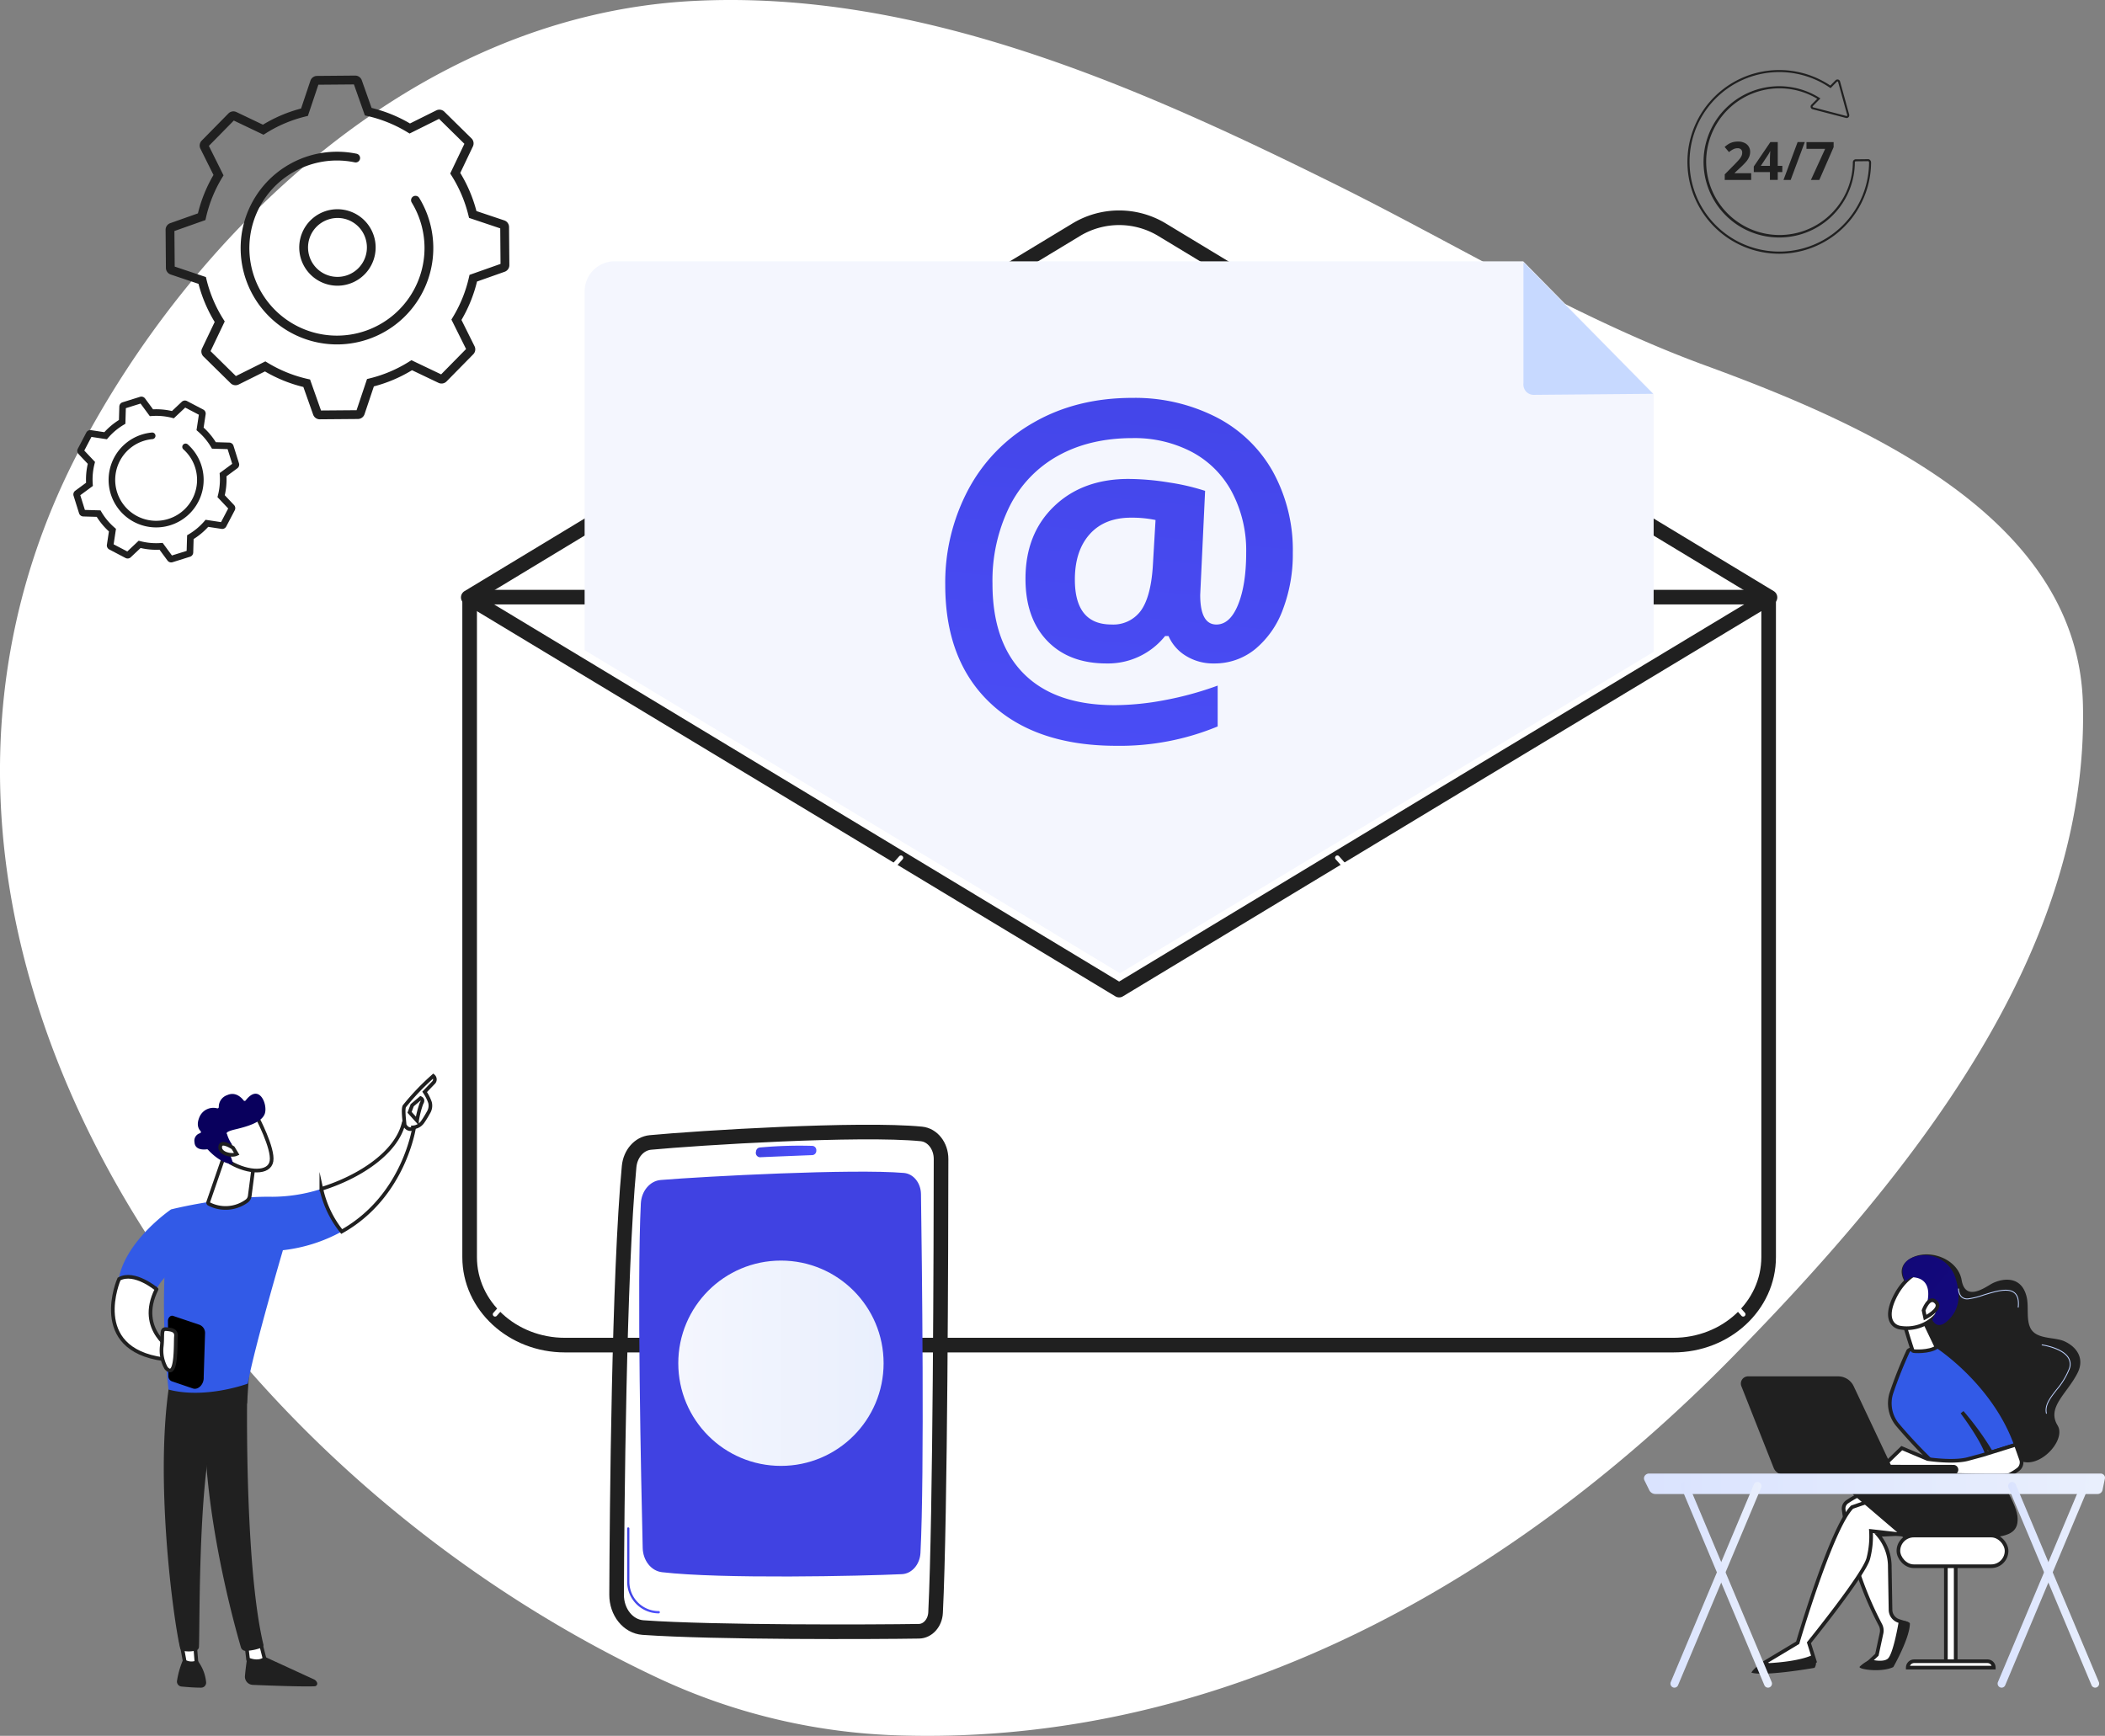 <svg xmlns="http://www.w3.org/2000/svg" xmlns:xlink="http://www.w3.org/1999/xlink" width="576" height="475.04" viewBox="0 0 576 475.04">
  <rect x="0" y="0" width="576" height="475.04" fill="#808080" stroke="none"/>
  <defs>
    <linearGradient id="linear-gradient" x1="-4.959" y1="-4.015" x2="4.85" y2="3.922" gradientUnits="objectBoundingBox">
      <stop offset="0" stop-color="#09005d"/>
      <stop offset="1" stop-color="#1a0f91"/>
    </linearGradient>
    <linearGradient id="linear-gradient-2" y1="0.5" x2="1" y2="0.5" gradientUnits="objectBoundingBox">
      <stop offset="0" stop-color="#dae3fe"/>
      <stop offset="1" stop-color="#e9effd"/>
    </linearGradient>
    <clipPath id="clip-path">
      <path id="Path_205" data-name="Path 205" d="M684.021,425.1l163.2,98.51L1001.1,430.922v-143.5H696.835Z" transform="translate(-684.021 -287.422)" fill="none"/>
    </clipPath>
    <linearGradient id="linear-gradient-7" x1="0.607" y1="-0.627" x2="0.367" y2="1.875" gradientUnits="objectBoundingBox">
      <stop offset="0" stop-color="#4042e2"/>
      <stop offset="1" stop-color="#4f52ff"/>
    </linearGradient>
    <linearGradient id="linear-gradient-8" x1="-23.043" y1="0.148" x2="-25.382" y2="2.243" xlink:href="#linear-gradient-7"/>
    <linearGradient id="linear-gradient-9" x1="0" y1="0.5" x2="1" y2="0.5" xlink:href="#linear-gradient-7"/>
    <linearGradient id="linear-gradient-10" y1="0.5" x2="1" y2="0.5" gradientUnits="objectBoundingBox">
      <stop offset="0" stop-color="#f4f6fe"/>
      <stop offset="1" stop-color="#e9effd"/>
    </linearGradient>
    <linearGradient id="linear-gradient-13" x1="-31.491" y1="-78.729" x2="-29.475" y2="-81.049" xlink:href="#linear-gradient"/>
  </defs>
  <g id="illustration-1" transform="translate(-139.981 -99.129)">
    <path id="Path_15" data-name="Path 15" d="M322.413.076A167,167,0,0,1,390.408,16.04C520.423,77.325,614.015,225.543,548.6,351.308c-30.235,58.124-90.806,119.344-168.021,123.455C317.943,478.1,257.194,450.689,204.209,424.4c-33.326-16.532-65.56-36.464-100.988-49.424C57.265,358.17,1.279,332.55.042,282.285c-1.683-68.477,47.3-129.07,95.855-178.571C148.575,50.009,219.474,5,302.273.389Q312.328-.171,322.413.076Z" transform="translate(709.981 574.169) rotate(180)" fill="#fff"/>
    <g id="Group_78" data-name="Group 78" transform="translate(268.119 158.715)">
      <path id="Path_176" data-name="Path 176" d="M633.914,724.719V905.345c0,13.292,11.675,24.067,26.076,24.067h303.3c14.4,0,26.076-10.775,26.076-24.067V724.719Z" transform="translate(-633.545 -620.887)" fill="none" stroke="#202020" stroke-linecap="round" stroke-linejoin="round" stroke-width="4"/>
      <path id="Path_177" data-name="Path 177" d="M899.8,422.143,822.71,375.5a22.7,22.7,0,0,0-23.908,0l-77.094,46.635L632.66,475.994l89.048,53.732,89.048,53.732L899.8,529.667l89.048-53.673Z" transform="translate(-632.66 -372.091)" fill="none" stroke="#202020" stroke-linecap="round" stroke-linejoin="round" stroke-width="4"/>
      <g id="Group_77" data-name="Group 77" transform="translate(6.71 174.515)" style="mix-blend-mode: soft-light;isolation: isolate">
        <g id="Group_75" data-name="Group 75">
          <path id="Path_178" data-name="Path 178" d="M656.071,1090.972a.624.624,0,0,1-.466-1.038L766.669,964.977a.624.624,0,0,1,.932.829L656.537,1090.762A.621.621,0,0,1,656.071,1090.972Z" transform="translate(-655.447 -964.768)" fill="#fff"/>
        </g>
        <g id="Group_76" data-name="Group 76" transform="translate(230.463 0)">
          <path id="Path_179" data-name="Path 179" d="M1549.817,1090.972a.621.621,0,0,1-.466-.209L1438.287,965.806a.624.624,0,0,1,.932-.829l111.064,124.956a.624.624,0,0,1-.466,1.038Z" transform="translate(-1438.129 -964.768)" fill="#fff"/>
        </g>
      </g>
    </g>
    <g id="Group_88" data-name="Group 88" transform="translate(589.831 442.416)">
      <g id="Group_83" data-name="Group 83" transform="translate(29.393 0)">
        <g id="Group_80" data-name="Group 80">
          <path id="Path_180" data-name="Path 180" d="M1629.755,1083.954s-3.662-4.391,1.317-7.1,12.8.262,13.791,6.017,5.935,2.338,8.093,1.079,8.183-2.967,9.712,3.6c.606,2.6-.161,5.922.967,8.342,1.554,3.333,6.612,2.471,9.374,3.745,3.59,1.656,5.466,4.859,3.6,8.6-2.878,5.755-8.543,9.413-5.485,14.418s-9.262,16.246-13.489,5.815-10.791-8.665-16.1-9.323a7.485,7.485,0,0,1-6.565-9.922,8.582,8.582,0,0,0-2.428-9.441C1630.564,1097.8,1623.91,1089.26,1629.755,1083.954Z" transform="translate(-1587.336 -1075.847)" fill="#202020"/>
          <g id="Group_79" data-name="Group 79" transform="translate(0 58.615)">
            <path id="Path_181" data-name="Path 181" d="M1586.482,1293.452a23.4,23.4,0,0,0-8.485,3.621,2.24,2.24,0,0,0-.988,2.14,94.916,94.916,0,0,0,10.039,31.511,3.388,3.388,0,0,1,.325,2.326l-1.267,5.895-2.349,2.2h6.05l4.028-10.9-1.723-.545a3.26,3.26,0,0,1-2.276-3.051l-.2-11.694a13.3,13.3,0,0,0-3.195-8.8l9.663-.47Z" transform="translate(-1551.767 -1287.993)" fill="#fff" stroke="#202020" stroke-miterlimit="10" stroke-width="1"/>
            <path id="Path_182" data-name="Path 182" d="M1591.87,1429c-.551.721,5.93,1.673,9.2.1,0,0,4.539-7.9,4.539-11.964,0,0-.36-.829-3.026-.641,0,0-1.524,9.352-3.134,10.4s-4.5.106-4.5.106A9.472,9.472,0,0,0,1591.87,1429Z" transform="translate(-1562.241 -1374.782)" fill="#202020"/>
            <path id="Path_183" data-name="Path 183" d="M1541.111,1309.918c-.051-.089-10.4-1.245-10.4-1.245a23.926,23.926,0,0,1-.72,7.48c-1.059,4.333-16.258,23.1-16.258,23.1l1.594,5.052a25.636,25.636,0,0,1-14.544.875l9.876-5.927s9.243-31.5,14.9-37.118l10.376-3.59Z" transform="translate(-1497.996 -1291.59)" fill="#fff" stroke="#202020" stroke-miterlimit="10" stroke-width="1"/>
            <path id="Path_184" data-name="Path 184" d="M1623.955,1274.912s5.964,8.871,6.453,12.917-1.634,5.691-7.892,5.962-22.964.267-22.964.267l-14.259-12.186s10.391-3.708,13.093-4.756S1623.955,1274.912,1623.955,1274.912Z" transform="translate(-1557.625 -1274.912)" fill="#202020"/>
            <path id="Path_185" data-name="Path 185" d="M1508.051,1448.179s1.716,1.662.557,3.511c0,0-13.592,2.409-17.282,1.316,0,0,.766-1.749,4.921-3.74l-.307.235a.5.5,0,0,0,.328.891C1499.007,1450.236,1504.674,1449.734,1508.051,1448.179Z" transform="translate(-1491.326 -1397.16)" fill="#202020"/>
          </g>
          <path id="Path_186" data-name="Path 186" d="M1632.283,1193.874a136.193,136.193,0,0,1-10.364-10.994,9.294,9.294,0,0,1-1.573-8.364,115.4,115.4,0,0,1,4.587-11.552c.388-1.3,8.175-1.245,8.175-1.245s15.324,9.945,21.345,26.793l-6.762,2.1a79.025,79.025,0,0,0-7.955-10.98s6.841,9.037,7.082,12.736Z" transform="translate(-1582.083 -1136.433)" fill="#325ae7" stroke="#202020" stroke-miterlimit="10" stroke-width="1"/>
          <path id="Path_187" data-name="Path 187" d="M1633.653,1138.772c.081.27,2.114,7.008,2.273,7.148s4.458.371,6.481-1.012l-3.433-7.185Z" transform="translate(-1591.745 -1119.504)" fill="#fff" stroke="#202020" stroke-miterlimit="10" stroke-width="1"/>
          <path id="Path_188" data-name="Path 188" d="M1627.379,1092.7s-3.669,1.549-6.164,6.852-.632,7.751,1.708,8.087a10.954,10.954,0,0,0,9.542-3.14C1636.168,1101.069,1632.149,1090.859,1627.379,1092.7Z" transform="translate(-1582.132 -1087.58)" fill="#fff" stroke="#202020" stroke-miterlimit="10" stroke-width="1"/>
          <path id="Path_189" data-name="Path 189" d="M1638.266,1090.4s2.769-7.757-4.109-7.849l-1.619,1.131s-2.523-4.3,1.619-6.354a8.809,8.809,0,0,1,12.085,5.355c1.763,5.58.731,9.184-2.2,11.854s-4.141-.358-4.141-.358,1.6-2.5.947-3.833-2.15.276-2.15.276Z" transform="translate(-1590.421 -1076.312)" fill="url(#linear-gradient)"/>
          <path id="Path_190" data-name="Path 190" d="M1651.326,1121.223s1.4-4,3.267-2.4-1.518,3.691-2.843,4.371Z" transform="translate(-1604.214 -1105.901)" fill="#fff" stroke="#202020" stroke-miterlimit="10" stroke-width="1"/>
          <path id="Path_191" data-name="Path 191" d="M1613.761,1258.564l5.1-4.918,7.059,2.982s7.026,1.089,11.048,0l4.021-1.089,9.088-2.829,1.427,4.034a2.429,2.429,0,0,1-.887,2.79,16,16,0,0,1-2.3,1.43c-1.2.524-29.5-.362-29.5-.362Z" transform="translate(-1577.71 -1200.632)" fill="#fff" stroke="#202020" stroke-miterlimit="10" stroke-width="1"/>
        </g>
        <g id="Group_81" data-name="Group 81" transform="translate(56.562 9.351)" style="mix-blend-mode: soft-light;isolation: isolate">
          <path id="Path_192" data-name="Path 192" d="M1699.976,1112.809l-.241-.026c.209-1.929-.111-3.215-.981-3.931-1.724-1.42-5.3-.309-8.452.671a20.333,20.333,0,0,1-4.164,1.021,2.423,2.423,0,0,1-1.926-.639,3.325,3.325,0,0,1-.792-2.3l.241.012a3.139,3.139,0,0,0,.723,2.116,2.2,2.2,0,0,0,1.741.567,20.257,20.257,0,0,0,4.1-1.011c3.212-1,6.853-2.129,8.678-.626C1699.846,1109.437,1700.2,1110.792,1699.976,1112.809Z" transform="translate(-1683.418 -1107.606)" fill="#bdd0fb"/>
        </g>
        <g id="Group_82" data-name="Group 82" transform="translate(79.441 24.63)" style="mix-blend-mode: soft-light;isolation: isolate">
          <path id="Path_193" data-name="Path 193" d="M1762.309,1178.478c-.568-2.336.966-4.309,2.742-6.594a20.589,20.589,0,0,0,3.5-5.745,3.286,3.286,0,0,0-.239-2.915c-1.654-2.7-7.142-3.483-7.2-3.491l.033-.24c.23.032,5.658.81,7.371,3.6a3.518,3.518,0,0,1,.261,3.121,20.787,20.787,0,0,1-3.542,5.815c-1.738,2.235-3.239,4.165-2.7,6.388Z" transform="translate(-1761.118 -1159.493)" fill="#bdd0fb"/>
        </g>
      </g>
      <g id="Group_84" data-name="Group 84" transform="translate(69.617 76.943)">
        <rect id="Rectangle_49" data-name="Rectangle 49" width="2.688" height="29.068" transform="translate(12.991 6.513)" fill="#fff" stroke="#202020" stroke-miterlimit="10" stroke-width="1"/>
        <path id="Path_194" data-name="Path 194" d="M1660.18,1455.707h-23.542a1.749,1.749,0,0,1,1.749-1.749h20.043a1.75,1.75,0,0,1,1.75,1.749Z" transform="translate(-1634.074 -1419.565)" fill="#fff" stroke="#202020" stroke-miterlimit="10" stroke-width="1"/>
        <rect id="Rectangle_50" data-name="Rectangle 50" width="29.6" height="8.395" rx="4.197" fill="#fff" stroke="#202020" stroke-miterlimit="10" stroke-width="1"/>
      </g>
      <g id="Group_85" data-name="Group 85" transform="translate(26.507 33.375)">
        <path id="Path_195" data-name="Path 195" d="M1605.081,1274.043h-.068l-29.6-.032a1.325,1.325,0,1,1,0-2.65l29.6.032a1.325,1.325,0,0,1,.065,2.648Z" transform="translate(-1546.832 -1247.167)" fill="#202020"/>
        <path id="Path_196" data-name="Path 196" d="M1483.492,1189.193h24.651a4.7,4.7,0,0,1,4.25,2.695l11.4,24.165h-30.635a2.855,2.855,0,0,1-2.656-1.806l-8.837-22.362A1.969,1.969,0,0,1,1483.492,1189.193Z" transform="translate(-1481.522 -1189.193)" fill="#202020"/>
      </g>
      <g id="Group_87" data-name="Group 87" transform="translate(0 59.969)">
        <path id="Path_197" data-name="Path 197" d="M1517.629,1280.873a1.092,1.092,0,0,0-.257-.946,1.254,1.254,0,0,0-.942-.416H1392.908a1.431,1.431,0,0,0-1.185.608,1.247,1.247,0,0,0-.092,1.263l1.339,2.715a1.887,1.887,0,0,0,1.7,1.02h120.911a1.4,1.4,0,0,0,1.393-1.078Z" transform="translate(-1391.502 -1279.511)" fill="url(#linear-gradient-2)"/>
        <g id="Group_86" data-name="Group 86" transform="translate(7.246 2.307)">
          <path id="Path_198" data-name="Path 198" d="M1417.192,1343.639a1.064,1.064,0,0,1-.428-.091,1.119,1.119,0,0,1-.567-1.457l22.734-54.073a1.075,1.075,0,0,1,1.424-.581,1.119,1.119,0,0,1,.568,1.457l-22.734,54.073A1.084,1.084,0,0,1,1417.192,1343.639Z" transform="translate(-1416.109 -1287.347)" fill="url(#linear-gradient-2)"/>
          <path id="Path_199" data-name="Path 199" d="M1449.694,1343.638a1.084,1.084,0,0,1-1-.671l-22.734-54.073a1.119,1.119,0,0,1,.568-1.457,1.075,1.075,0,0,1,1.424.581l22.734,54.073a1.119,1.119,0,0,1-.567,1.457A1.062,1.062,0,0,1,1449.694,1343.638Z" transform="translate(-1422.999 -1287.347)" fill="url(#linear-gradient-2)"/>
          <path id="Path_200" data-name="Path 200" d="M1721.229,1343.639a1.063,1.063,0,0,1-.428-.091,1.119,1.119,0,0,1-.567-1.457l22.734-54.073a1.075,1.075,0,0,1,1.424-.581,1.119,1.119,0,0,1,.567,1.457l-22.734,54.073A1.084,1.084,0,0,1,1721.229,1343.639Z" transform="translate(-1630.621 -1287.347)" fill="url(#linear-gradient-2)"/>
          <path id="Path_201" data-name="Path 201" d="M1753.731,1343.638a1.084,1.084,0,0,1-1-.671L1730,1288.894a1.119,1.119,0,0,1,.567-1.457,1.075,1.075,0,0,1,1.424.581l22.734,54.073a1.119,1.119,0,0,1-.567,1.457A1.063,1.063,0,0,1,1753.731,1343.638Z" transform="translate(-1637.512 -1287.347)" fill="url(#linear-gradient-2)"/>
        </g>
      </g>
    </g>
    <g id="Group_93" data-name="Group 93" transform="translate(283.242 129.287)">
      <g id="Group_92" data-name="Group 92" transform="translate(0 0)" clip-path="url(#clip-path)">
        <g id="Group_91" data-name="Group 91" transform="translate(16.713 41.357)">
          <g id="Group_89" data-name="Group 89">
            <path id="Path_202" data-name="Path 202" d="M997.609,427.878H748.8a8.227,8.227,0,0,0-8.021,8.194V637.986H1033.3V464.135Z" transform="translate(-740.78 -427.878)" fill="#f4f6fe"/>
            <path id="Path_203" data-name="Path 203" d="M1648.726,464.732l-32.649.282a2.892,2.892,0,0,1-2.157-.939,3.034,3.034,0,0,1-.676-2.3V428.724Z" transform="translate(-1356.345 -428.475)" fill="#c7d9ff"/>
          </g>
          <g id="Group_90" data-name="Group 90" transform="translate(98.679 37.365)">
            <path id="Path_204" data-name="Path 204" d="M1113.25,597.133a42.391,42.391,0,0,1-2.679,15.346A25.416,25.416,0,0,1,1103,623.4a17.52,17.52,0,0,1-11.357,3.96,14.131,14.131,0,0,1-7.63-2.067,11.861,11.861,0,0,1-4.776-5.445h-.932a19.975,19.975,0,0,1-16.016,7.513q-10.308,0-16.249-6.2T1040.1,604.18q0-12.289,7.8-19.8t20.384-7.513a70.549,70.549,0,0,1,11.036.961,60.718,60.718,0,0,1,9.93,2.3l-1.34,28.479q0,8.1,4.427,8.1,3.727,0,5.94-5.445t2.213-14.24a34.2,34.2,0,0,0-3.9-16.569,26.48,26.48,0,0,0-10.978-10.978,33.728,33.728,0,0,0-16.162-3.786q-11.765,0-20.442,4.834a32.316,32.316,0,0,0-13.308,13.948,45.871,45.871,0,0,0-4.63,21.054q0,16.074,8.59,24.664t24.9,8.59a75.037,75.037,0,0,0,13.57-1.369,89.937,89.937,0,0,0,14.56-3.989V644.6a70,70,0,0,1-27.664,5.3q-22.131,0-34.507-11.648t-12.376-32.381a54.2,54.2,0,0,1,6.319-26.12,45.851,45.851,0,0,1,18-18.4q11.677-6.668,26.878-6.668a48.86,48.86,0,0,1,22.888,5.242,37.172,37.172,0,0,1,15.55,14.909A44.483,44.483,0,0,1,1113.25,597.133Zm-59.637,7.28q0,12.288,10.017,12.289a9.31,9.31,0,0,0,7.979-3.7q2.737-3.7,3.32-12.026l.757-12.871a31.878,31.878,0,0,0-6.7-.641q-7.28,0-11.328,4.543T1053.613,604.413Z" transform="translate(-1018.145 -554.676)" fill="url(#linear-gradient-7)"/>
          </g>
        </g>
      </g>
    </g>
    <g id="Group_96" data-name="Group 96" transform="translate(601.719 118.297)">
      <g id="Group_94" data-name="Group 94" transform="translate(0 0)">
        <path id="Path_206" data-name="Path 206" d="M1796.867,257.793a25.126,25.126,0,0,1,39.1-21.172l1.429-1.448a.735.735,0,0,1,1.232.321l2.5,9.081a.735.735,0,0,1-.895.906l-9.114-2.377a.737.737,0,0,1-.338-1.23l1.609-1.633a20.071,20.071,0,1,0,9.745,17.385.812.812,0,0,1,.725-.818l3.511-.041a.721.721,0,0,1,.5.276l.029.029a.954.954,0,0,1,.218.617,25.126,25.126,0,0,1-50.25.1Zm43.741-13.025a.192.192,0,0,0-.007-.048l-2.5-9.081a.191.191,0,0,0-.32-.083l-1.748,1.771-.187-.128a24.564,24.564,0,1,0,10.725,20.487h0a.447.447,0,0,0-.06-.231l-.031-.031a.882.882,0,0,0-.124-.112l-3.492.04c-.075,0-.186.148-.187.28a20.7,20.7,0,1,1-9.711-17.673l.287.18-2.087,2.118a.193.193,0,0,0,.088.321l9.114,2.377a.191.191,0,0,0,.239-.187Z" transform="translate(-1796.865 -232.376)" fill="#202020"/>
      </g>
      <g id="Group_95" data-name="Group 95" transform="translate(10.182 19.564)">
        <path id="Path_207" data-name="Path 207" d="M1880.69,389.979h-7.24v-1.523l2.6-2.628q1.154-1.183,1.509-1.64a3.622,3.622,0,0,0,.51-.846,2.158,2.158,0,0,0,.156-.808,1.177,1.177,0,0,0-.344-.928,1.333,1.333,0,0,0-.917-.3,2.637,2.637,0,0,0-1.169.276,6.037,6.037,0,0,0-1.183.786l-1.19-1.41a7.785,7.785,0,0,1,1.268-.921,4.662,4.662,0,0,1,1.1-.414,5.635,5.635,0,0,1,1.332-.145,3.941,3.941,0,0,1,1.714.354,2.735,2.735,0,0,1,1.155.992,2.635,2.635,0,0,1,.411,1.459,3.574,3.574,0,0,1-.251,1.342,5.154,5.154,0,0,1-.779,1.286,19.043,19.043,0,0,1-1.859,1.877l-1.332,1.254v.1h4.512Z" transform="translate(-1873.422 -379.473)" fill="#202020"/>
        <path id="Path_208" data-name="Path 208" d="M1941.2,388.8h-1.247v2.146h-2.139V388.8h-4.42v-1.523l4.541-6.687h2.019v6.51h1.247Zm-3.386-1.7v-1.757q0-.439.035-1.275t.057-.97h-.057a7.9,7.9,0,0,1-.63,1.133l-1.9,2.869Z" transform="translate(-1925.42 -380.443)" fill="#202020"/>
        <path id="Path_209" data-name="Path 209" d="M2000.365,380.592l-3.861,10.357h-1.962l3.861-10.357Z" transform="translate(-1978.433 -380.443)" fill="#202020"/>
        <path id="Path_210" data-name="Path 210" d="M2043.006,391.041l3.889-8.5h-5.107V380.7h7.431v1.374l-3.917,8.968Z" transform="translate(-2019.395 -380.535)" fill="#202020"/>
      </g>
    </g>
    <g id="Group_100" data-name="Group 100" transform="translate(160.056 119.816)">
      <g id="Group_98" data-name="Group 98" transform="translate(25.237)">
        <path id="Path_335" data-name="Path 335" d="M480.609,317.067a1.92,1.92,0,0,1-1.81-1.278l-2.68-7.57a38.958,38.958,0,0,1-10.509-4.257l-7.195,3.579a1.918,1.918,0,0,1-2.2-.352l-7.433-7.312a1.922,1.922,0,0,1-.387-2.194l3.46-7.253a39.013,39.013,0,0,1-4.428-10.438l-7.613-2.555a1.918,1.918,0,0,1-1.308-1.8l-.085-10.428a1.92,1.92,0,0,1,1.277-1.824l7.571-2.68a39.017,39.017,0,0,1,4.257-10.509L447.946,243a1.917,1.917,0,0,1,.351-2.2l7.312-7.433a1.918,1.918,0,0,1,2.194-.386l7.253,3.46a38.969,38.969,0,0,1,10.438-4.429l2.556-7.614a1.921,1.921,0,0,1,1.8-1.307L490.281,223h.015a1.919,1.919,0,0,1,1.809,1.279l2.68,7.569a39,39,0,0,1,10.509,4.257l7.195-3.579a1.926,1.926,0,0,1,2.2.349l7.435,7.315a1.917,1.917,0,0,1,.386,2.194l-3.46,7.253a38.994,38.994,0,0,1,4.429,10.438l7.613,2.555a1.921,1.921,0,0,1,1.308,1.8l.085,10.429a1.92,1.92,0,0,1-1.279,1.825l-7.569,2.679a38.989,38.989,0,0,1-4.257,10.51l3.579,7.195a1.919,1.919,0,0,1-.35,2.2l-7.313,7.435a1.918,1.918,0,0,1-2.194.386l-7.253-3.46a39,39,0,0,1-10.438,4.429l-2.556,7.613a1.922,1.922,0,0,1-1.8,1.308l-10.43.085Zm-14.887-15.852.568.346a36.6,36.6,0,0,0,11.01,4.46l.649.146,3,8.487,9.729-.079,2.865-8.535.646-.157a36.622,36.622,0,0,0,10.936-4.64l.562-.355,8.132,3.879,6.823-6.936-4.012-8.067.346-.568a36.6,36.6,0,0,0,4.46-11.01l.147-.648,8.487-3-.079-9.729-8.536-2.865-.157-.646a36.62,36.62,0,0,0-4.64-10.936l-.355-.562,3.879-8.131-6.936-6.823-8.066,4.012-.568-.346a36.611,36.611,0,0,0-11.01-4.459l-.649-.146-3-8.488-9.729.08-2.865,8.535-.646.157a36.6,36.6,0,0,0-10.936,4.64l-.562.355-8.131-3.879-6.823,6.935,4.012,8.067-.346.567a36.634,36.634,0,0,0-4.46,11.011l-.146.648-8.487,3.005.079,9.729,8.536,2.865.157.646a36.61,36.61,0,0,0,4.64,10.936l.355.562-3.879,8.131,6.936,6.822Zm10.705-68.2h0Zm8.877,63.556a26.367,26.367,0,0,1-.209-52.733,26.608,26.608,0,0,1,5.585.546,1.2,1.2,0,0,1-.488,2.36,23.962,23.962,0,1,0,19.076,23.264,23.924,23.924,0,0,0-3.5-12.273,1.2,1.2,0,1,1,2.056-1.255,26.371,26.371,0,0,1-22.3,40.091Z" transform="translate(-438.42 -223.002)" fill="#202020"/>
        <path id="Path_336" data-name="Path 336" d="M573.046,368.124a10.467,10.467,0,0,1-2.627-20.593h0a10.464,10.464,0,1,1,2.627,20.593Zm-2.018-18.262a8.054,8.054,0,1,0,9.829,5.758,8,8,0,0,0-9.829-5.758Z" transform="translate(-526.032 -310.623)" fill="#202020"/>
      </g>
      <g id="Group_99" data-name="Group 99" transform="translate(0 87.854)">
        <path id="Path_337" data-name="Path 337" d="M379.47,566.738a1.248,1.248,0,0,1-1-.508l-2.187-2.969a19,19,0,0,1-5.178-.468l-2.685,2.532a1.246,1.246,0,0,1-1.435.2l-4.442-2.326a1.247,1.247,0,0,1-.655-1.29l.553-3.65a19.064,19.064,0,0,1-3.333-3.99l-3.686-.107a1.25,1.25,0,0,1-1.154-.874l-1.5-4.788a1.247,1.247,0,0,1,.451-1.376l2.969-2.187a19.06,19.06,0,0,1,.468-5.178l-2.533-2.685a1.248,1.248,0,0,1-.2-1.433l2.328-4.444a1.247,1.247,0,0,1,1.294-.653l3.646.552a19.088,19.088,0,0,1,3.99-3.333l.108-3.686a1.249,1.249,0,0,1,.872-1.154l4.789-1.5a1.246,1.246,0,0,1,1.376.449l2.188,2.97a19.132,19.132,0,0,1,5.178.468l2.685-2.532a1.25,1.25,0,0,1,1.432-.2l4.445,2.328a1.247,1.247,0,0,1,.654,1.292l-.553,3.648a19.075,19.075,0,0,1,3.333,3.99l3.687.108a1.244,1.244,0,0,1,1.154.875l1.5,4.786a1.249,1.249,0,0,1-.451,1.376l-2.969,2.188a19.049,19.049,0,0,1-.468,5.178l2.533,2.684a1.247,1.247,0,0,1,.2,1.433l-2.328,4.444a1.244,1.244,0,0,1-1.29.654l-3.65-.553a19.1,19.1,0,0,1-3.99,3.333l-.107,3.687a1.248,1.248,0,0,1-.872,1.153l-4.789,1.5A1.227,1.227,0,0,1,379.47,566.738Zm-.166-1.781h0Zm-2.158-3.564,2.538,3.445,4.025-1.258.125-4.277.43-.253a17.3,17.3,0,0,0,4.3-3.6l.326-.378,4.233.642,1.957-3.735-2.938-3.114.125-.483a17.275,17.275,0,0,0,.5-5.586l-.036-.5,3.445-2.538-1.259-4.025-4.276-.125-.254-.429a17.269,17.269,0,0,0-3.6-4.3l-.377-.326.642-4.232-3.736-1.957-3.114,2.937-.483-.125a17.269,17.269,0,0,0-5.586-.5l-.5.036-2.537-3.444-4.025,1.258-.125,4.276-.43.254a17.284,17.284,0,0,0-4.3,3.6l-.326.378-4.233-.642-1.956,3.736,2.937,3.114-.124.483a17.269,17.269,0,0,0-.5,5.585l.036.5-3.445,2.537,1.258,4.025,4.277.124.254.43a17.285,17.285,0,0,0,3.6,4.3l.378.326-.642,4.232,3.736,1.957,3.114-2.937.483.125a17.3,17.3,0,0,0,5.586.5Zm-9.327,2.529h0Zm-4.443-2.327h0Zm31.98-9.322h0Zm-.551-16.915v0Zm-37.532-3.032h0Zm30.143-5.819h0Zm-20.32-2.383v0Zm-.9-.025h0Zm5.3-.952h0Zm3.871,34.011a13.007,13.007,0,0,1-3.888-25.421,13.168,13.168,0,0,1,2.715-.542.9.9,0,0,1,.163,1.8,11.2,11.2,0,1,0,8.461,2.8.9.9,0,1,1,1.2-1.349,13.009,13.009,0,0,1-8.653,22.712Z" transform="translate(-352.711 -521.365)" fill="#202020"/>
      </g>
    </g>
    <g id="Group_112" data-name="Group 112" transform="translate(308.707 408.934)">
      <g id="Group_109" data-name="Group 109">
        <path id="Path_362" data-name="Path 362" d="M624.95,981.682c-.021,21.893-.188,97.409-1.5,124.141-.139,2.832-2.131,5.063-4.555,5.1-11.991.193-55.936.383-75.51-1.012-4.077-.291-7.237-4.23-7.216-9.01.1-22.978.633-87.6,3.424-117.148.335-3.54,2.776-6.311,5.81-6.6,13.081-1.238,57.272-3.994,74.173-2.334C622.626,975.123,624.954,978.1,624.95,981.682Z" transform="translate(-536.171 -974.306)" fill="none" stroke="#202020" stroke-miterlimit="10" stroke-width="4"/>
        <path id="Path_363" data-name="Path 363" d="M634.251,1007.045c.254,17.677.987,76.482-.14,98.2-.165,3.174-2.361,5.694-5.077,5.82-11.182.517-49.312,1.359-65.654-.538-2.943-.342-5.2-3.183-5.277-6.642-.431-18.038-1.6-72.8-.508-94.275.175-3.425,2.506-6.174,5.432-6.416,12.107-1,52.652-3.124,66.548-1.928C632.183,1001.487,634.207,1003.985,634.251,1007.045Z" transform="translate(-550.965 -990.074)" fill="url(#linear-gradient-8)"/>
        <path id="Path_364" data-name="Path 364" d="M682.116,984.836h0a1.192,1.192,0,0,1-1.048,1.238c-2.833.11-10.816.424-14.383.587a1.206,1.206,0,0,1-1.087-1.524l.026-.138a1.159,1.159,0,0,1,.982-1,117.908,117.908,0,0,1,14.506-.452A1.188,1.188,0,0,1,682.116,984.836Z" transform="translate(-627.469 -979.765)" fill="url(#linear-gradient-9)"/>
      </g>
      <g id="Group_110" data-name="Group 110" transform="translate(16.874 35.174)">
        <circle id="Ellipse_15" data-name="Ellipse 15" cx="28.092" cy="28.092" r="28.092" fill="url(#linear-gradient-10)"/>
        <path id="Path_365" data-name="Path 365" d="M664.3,1161.271a5.008,5.008,0,0,0-2.973-3.294l-2.021-.8a3.877,3.877,0,0,0-4.531,1.281l-1.8,2.4a14.711,14.711,0,0,1-8.98-3.136,14.97,14.97,0,0,1-5.4-7.23.088.088,0,0,1,.137-.1l1.622-2.167a4.427,4.427,0,0,0-.081-5.41l-1.343-1.688a5.065,5.065,0,0,0-8.019.118,6.559,6.559,0,0,0-1.066,2.177c-1.488,5.264,2.75,13.222,10.572,19.077s16.643,7.675,21.274,4.769a6.6,6.6,0,0,0,1.8-1.641A5.009,5.009,0,0,0,664.3,1161.271Z" transform="translate(-618.932 -1125.835)" fill="url(#linear-gradient-9)"/>
      </g>
      <g id="Group_111" data-name="Group 111" transform="translate(2.891 108.173)">
        <path id="Path_366" data-name="Path 366" d="M554.629,1365.222a8.642,8.642,0,0,1-8.641-8.576v-14.657a.3.3,0,1,1,.6,0v14.657a8.026,8.026,0,0,0,8.027,7.953.316.316,0,0,1,.317.312A.308.308,0,0,1,554.629,1365.222Z" transform="translate(-545.988 -1341.677)" fill="url(#linear-gradient-9)"/>
      </g>
    </g>
    <g id="Group_119" data-name="Group 119" transform="translate(170.855 393.589)">
      <g id="Group_116" data-name="Group 116">
        <path id="Path_367" data-name="Path 367" d="M412.97,1429.837s-.581,3.29-.866,6.546a2.243,2.243,0,0,0,2.146,2.431c4.336.181,13.612.532,16.941.383a.73.73,0,0,0,.642-1h0a1.632,1.632,0,0,0-.836-.88l-15.322-7.042Z" transform="translate(-375.951 -1272.181)" fill="#202020"/>
        <path id="Path_368" data-name="Path 368" d="M413.449,1421.818l.467,3.935s2.684,1.249,4.517-.157l-1.112-4.385Z" transform="translate(-376.906 -1266.094)" fill="#fff" stroke="#202020" stroke-miterlimit="10" stroke-width="1"/>
        <path id="Path_369" data-name="Path 369" d="M385.482,1172.04c-.2,1.027-1.082,51.277,4.289,73.795a.764.764,0,0,1-.448.889,13.317,13.317,0,0,1-4.374.889,1.317,1.317,0,0,1-1.306-.945c-1.535-5.225-8.892-31.4-9.852-56.407-1.073-27.942,0-.952,0-.952l.629-17.272Z" transform="translate(-348.588 -1090.292)" fill="#202020"/>
        <path id="Path_370" data-name="Path 370" d="M350.779,1435.666a23.664,23.664,0,0,0-1.821,6.073,1.369,1.369,0,0,0,1.2,1.639c1.432.141,3.636.322,5.4.31a1.365,1.365,0,0,0,1.351-1.522,11.508,11.508,0,0,0-2.687-6.313Z" transform="translate(-331.384 -1276.294)" fill="#202020"/>
        <path id="Path_371" data-name="Path 371" d="M352.448,1417.924l1.091,5.95a3.848,3.848,0,0,0,3.212.221l-.521-6.4Z" transform="translate(-333.867 -1263.613)" fill="#fff" stroke="#202020" stroke-miterlimit="10" stroke-width="1"/>
        <path id="Path_372" data-name="Path 372" d="M338.388,1170.618c-4.393,26.512.953,65.526,2.756,73.162a1.191,1.191,0,0,0,.961.9,8,8,0,0,0,3.436-.137,1.092,1.092,0,0,0,.785-1.005c.242-6.173-.193-44.073,3.9-59.051a3.4,3.4,0,0,1,1.312-1.877l7.945-5.648.609-9.13Z" transform="translate(-322.753 -1087.328)" fill="#202020"/>
        <g id="Group_113" data-name="Group 113" transform="translate(13.994 12.667)">
          <path id="Path_373" data-name="Path 373" d="M366.5,1001.522c-13.165-.217-27.691,3.457-27.691,3.457-3.924,22.9-.686,49.308-.686,49.308,10.192,2.673,21.689-1.634,21.689-1.634,1.694-9.571,9.6-36.506,9.6-36.506a43.363,43.363,0,0,0,16.095-5.108,28.226,28.226,0,0,1-5.579-11.669A44.178,44.178,0,0,1,366.5,1001.522Z" transform="translate(-336.869 -981.133)" fill="#325ae7"/>
          <path id="Path_374" data-name="Path 374" d="M508.56,938.432a2.518,2.518,0,0,0-2.93-.823c-1.937,8.183-12.1,14.819-22.531,18.062a28.225,28.225,0,0,0,5.579,11.669C506,957.6,508.56,938.432,508.56,938.432Z" transform="translate(-440.041 -937.435)" fill="#fff" stroke="#202020" stroke-miterlimit="10" stroke-width="1"/>
        </g>
        <g id="Group_114" data-name="Group 114" transform="translate(79.583)">
          <path id="Path_375" data-name="Path 375" d="M562.235,908.478c.135.43-1.432,1.085-2.354-.674-.032-.843-.545-4.456-.041-5.143a67.28,67.28,0,0,1,7.886-8.245,1.238,1.238,0,0,1,.155,1.72l-2.524,2.629a12.219,12.219,0,0,1,1.473,2.913,3.536,3.536,0,0,1-.353,2.6c-.443.8-1.048,1.836-1.619,2.648A3.492,3.492,0,0,1,562.235,908.478Z" transform="translate(-559.619 -894.416)" fill="#fff" stroke="#202020" stroke-miterlimit="10" stroke-width="1"/>
          <path id="Path_376" data-name="Path 376" d="M568.115,914.981l-2.3,1.95-.722,1.941,2.051,2.275a26.473,26.473,0,0,1,1.2-4.686C568.858,915.628,568.592,915.225,568.115,914.981Z" transform="translate(-563.481 -908.926)" fill="#fff" stroke="#202020" stroke-miterlimit="10" stroke-width="1"/>
        </g>
        <path id="Path_377" data-name="Path 377" d="M314.2,1031.165l-5.05-12.748s-12.3,8.355-14.319,18.949a27.968,27.968,0,0,1,10.357,2.9C307.059,1036.067,314.2,1031.165,314.2,1031.165Z" transform="translate(-293.217 -981.905)" fill="#325ae7"/>
        <path id="Path_378" data-name="Path 378" d="M382.122,970.381l-4.189,12.114a.436.436,0,0,0,.2.526,9.846,9.846,0,0,0,10.213-.687,2.054,2.054,0,0,0,.946-1.468l1.357-10.485Z" transform="translate(-351.831 -948.013)" fill="#fff" stroke="#202020" stroke-miterlimit="10" stroke-width="1"/>
        <g id="Group_115" data-name="Group 115" transform="translate(22.342 4.855)">
          <path id="Path_379" data-name="Path 379" d="M397.445,932.284s4.6,8.659,4.01,12.156-6.29,3.247-11.269.406l-3.478-9.349Z" transform="translate(-380.38 -925.989)" fill="#fff" stroke="#202020" stroke-miterlimit="10" stroke-width="1"/>
          <path id="Path_380" data-name="Path 380" d="M375.245,925.169a.357.357,0,0,0,.155-.522,9.314,9.314,0,0,1-1.279-2.717s-.827-.529,2.1-1.231,7.3-1.791,8.222-4.286c.9-2.433-1.458-8.551-5.214-3.676a.357.357,0,0,1-.565,0c-.616-.8-2.234-2.464-4.482-1.456a3.375,3.375,0,0,0-2.311,3.261.354.354,0,0,1-.42.363,4.116,4.116,0,0,0-4.805,2.241c-.981,2.156-.343,3.376.237,3.973a.356.356,0,0,1-.152.591,2.141,2.141,0,0,0-1.511,2.443c.125,2.263,2.655,2.064,3.376,1.961a.358.358,0,0,1,.317.112c.618.683,3.4,3.586,6.413,3.936a.36.36,0,0,0,.377-.476l-1.3-3.789a.358.358,0,0,1,.194-.444Z" transform="translate(-365.219 -910.903)" fill="url(#linear-gradient-13)"/>
          <path id="Path_381" data-name="Path 381" d="M392.6,958.514s-3.275-2.247-3.514-.355,2.949,2.741,4.529,2.036Z" transform="translate(-382.047 -943.709)" fill="#fff" stroke="#202020" stroke-miterlimit="10" stroke-width="1"/>
        </g>
        <path id="Path_382" data-name="Path 382" d="M291.045,1081.658s-8.4,19.144,12.14,21.945l2.8-2.334s-10.272-5.6-4.669-16.809C301.317,1084.46,295.247,1079.324,291.045,1081.658Z" transform="translate(-289.343 -1026.095)" fill="#fff" stroke="#202020" stroke-miterlimit="10" stroke-width="1"/>
      </g>
      <g id="Group_118" data-name="Group 118" transform="translate(13.33 65.608)">
        <g id="Group_117" data-name="Group 117" transform="translate(1.748)">
          <path id="Path_383" data-name="Path 383" d="M341.928,1117.263l7.234,2.437a2.4,2.4,0,0,1,1.549,2.271l-.375,12.072c.117,1.889-1.441,3.553-2.914,3.111l-5.8-1.976a1.489,1.489,0,0,1-.945-1.495l-.128-15.03C340.542,1117.786,341.259,1117.062,341.928,1117.263Z" transform="translate(-340.549 -1117.229)"/>
        </g>
        <path id="Path_384" data-name="Path 384" d="M335.868,1140.347a9.816,9.816,0,0,1-1.2-6c.348-3.31-.3-4.8,1.245-4.676s2.819.389,2.645,2.016S338.871,1143.667,335.868,1140.347Z" transform="translate(-334.612 -1126.002)" fill="#fff" stroke="#202020" stroke-miterlimit="10" stroke-width="1"/>
      </g>
    </g>
  </g>
</svg>
